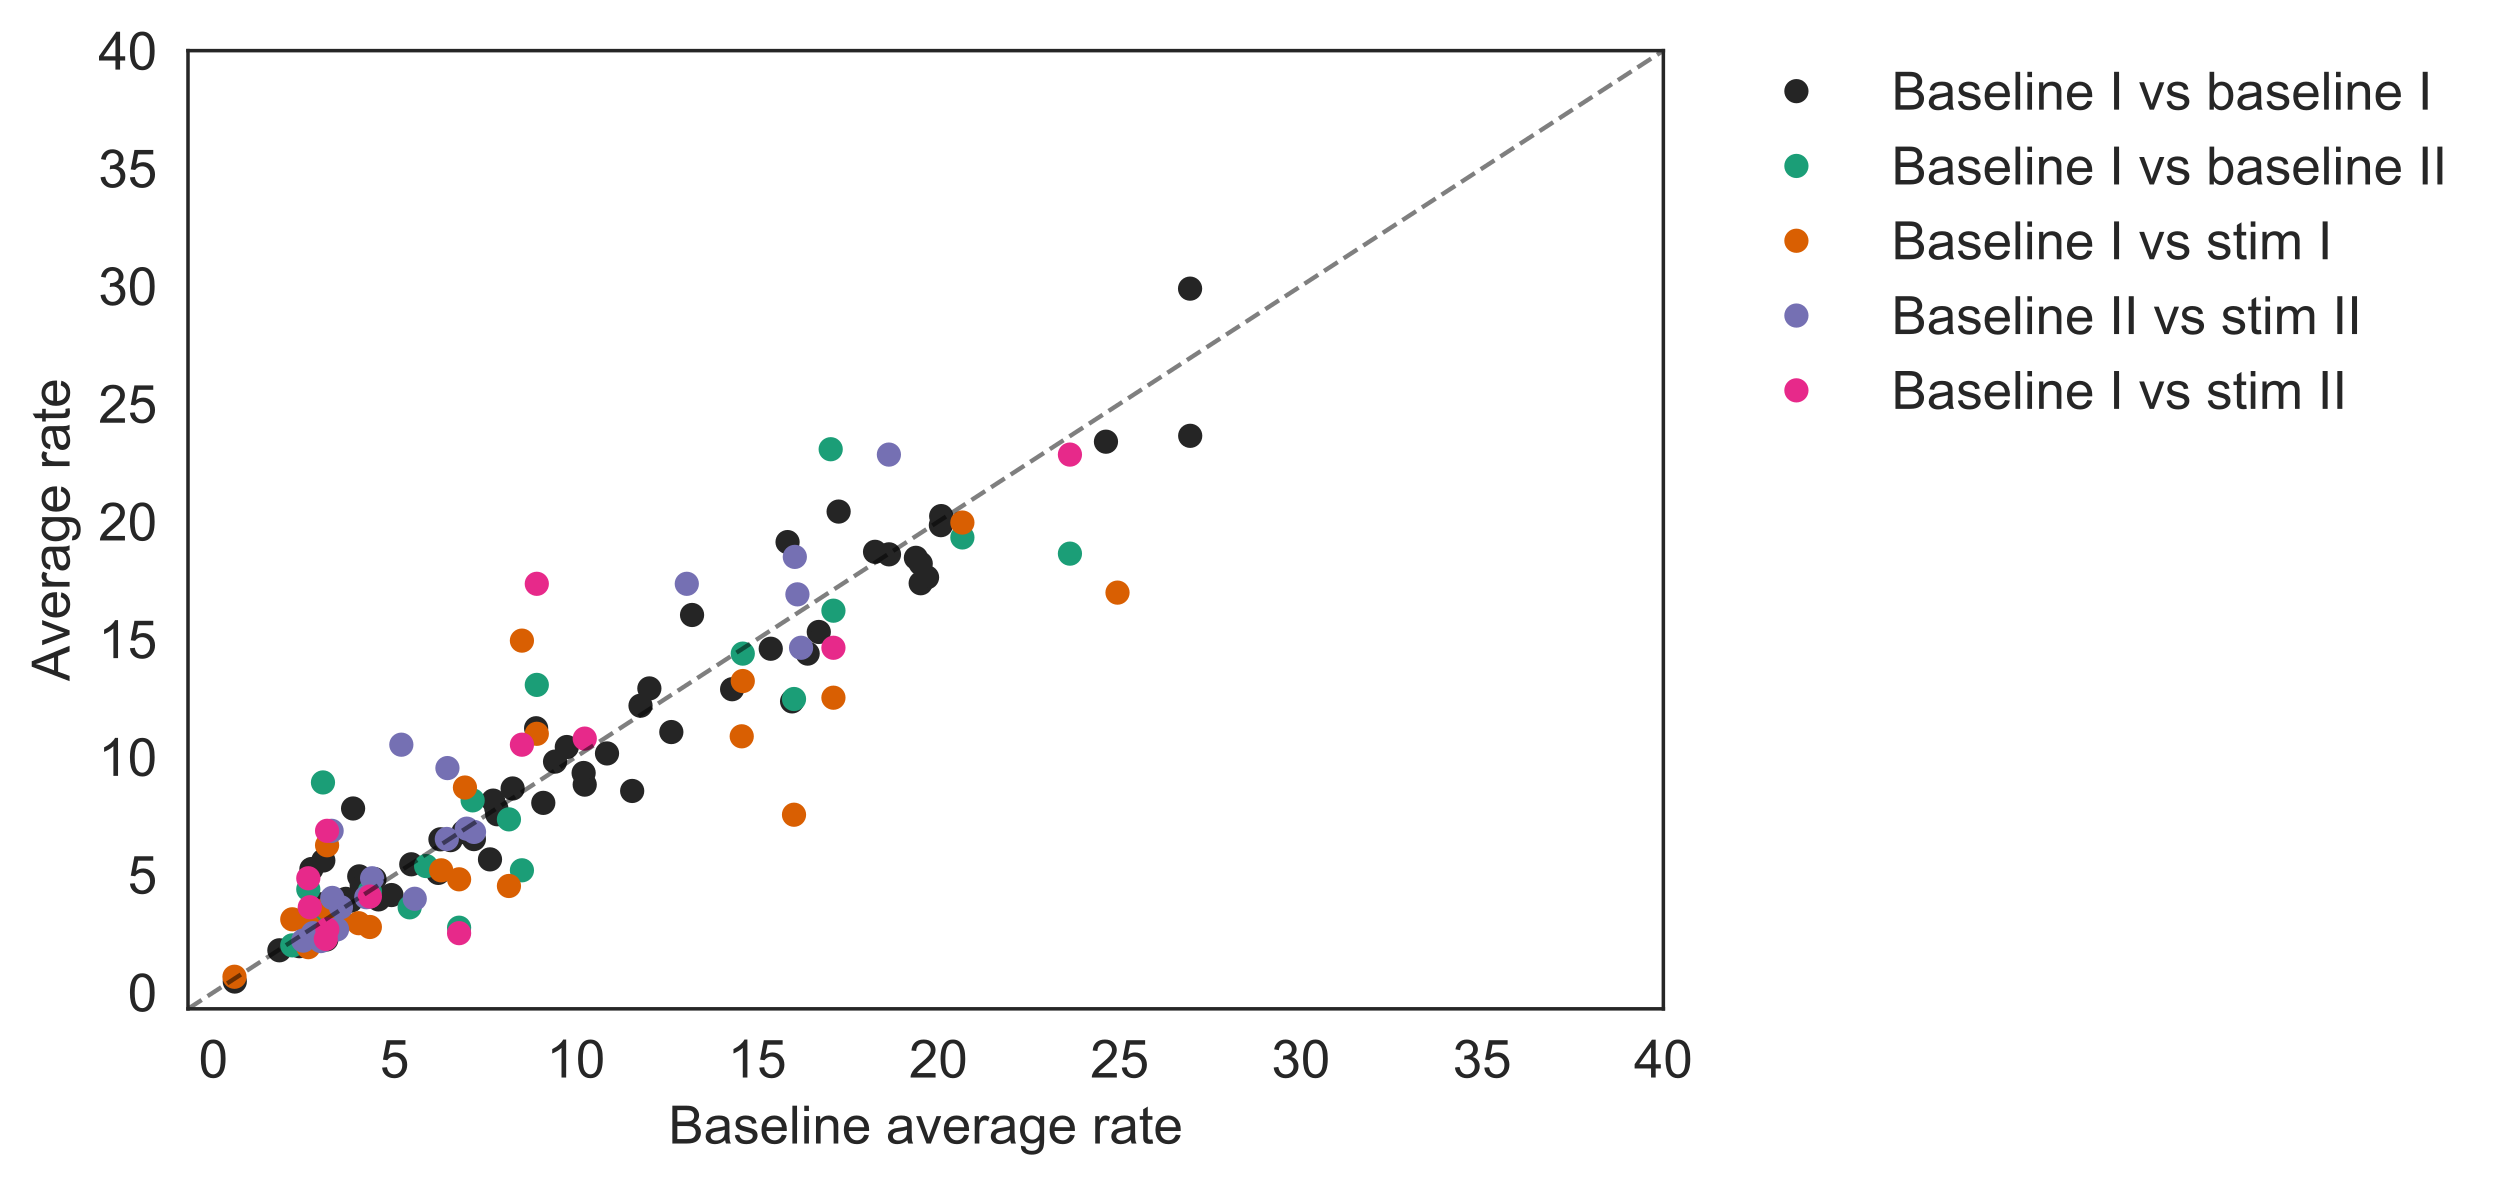 <?xml version="1.0" encoding="utf-8" standalone="no"?>
<!DOCTYPE svg PUBLIC "-//W3C//DTD SVG 1.1//EN"
  "http://www.w3.org/Graphics/SVG/1.1/DTD/svg11.dtd">
<!-- Created with matplotlib (https://matplotlib.org/) -->
<svg height="269.224pt" version="1.1" viewBox="0 0 567.317 269.224" width="567.317pt" xmlns="http://www.w3.org/2000/svg" xmlns:xlink="http://www.w3.org/1999/xlink">
 <defs>
  <style type="text/css">
*{stroke-linecap:butt;stroke-linejoin:round;}
  </style>
 </defs>
 <g id="figure_1">
  <g id="patch_1">
   <path d="M 0 269.224 
L 567.317 269.224 
L 567.317 0 
L 0 0 
z
" style="fill:#ffffff;"/>
  </g>
  <g id="axes_1">
   <g id="patch_2">
    <path d="M 42.661 228.935 
L 377.461 228.935 
L 377.461 11.495 
L 42.661 11.495 
z
" style="fill:#ffffff;"/>
   </g>
   <g id="matplotlib.axis_1">
    <g id="xtick_1">
     <g id="text_1">
      <!-- 0 -->
      <defs>
       <path d="M 4.156 35.297 
Q 4.156 48 6.766 55.734 
Q 9.375 63.484 14.516 67.672 
Q 19.672 71.875 27.484 71.875 
Q 33.25 71.875 37.594 69.547 
Q 41.938 67.234 44.766 62.859 
Q 47.609 58.5 49.219 52.219 
Q 50.828 45.953 50.828 35.297 
Q 50.828 22.703 48.234 14.969 
Q 45.656 7.234 40.5 3 
Q 35.359 -1.219 27.484 -1.219 
Q 17.141 -1.219 11.234 6.203 
Q 4.156 15.141 4.156 35.297 
z
M 13.188 35.297 
Q 13.188 17.672 17.312 11.828 
Q 21.438 6 27.484 6 
Q 33.547 6 37.672 11.859 
Q 41.797 17.719 41.797 35.297 
Q 41.797 52.984 37.672 58.781 
Q 33.547 64.594 27.391 64.594 
Q 21.344 64.594 17.719 59.469 
Q 13.188 52.938 13.188 35.297 
z
" id="ArialMT-48"/>
      </defs>
      <g style="fill:#262626;" transform="translate(45.083 244.524)scale(0.12 -0.12)">
       <use xlink:href="#ArialMT-48"/>
      </g>
     </g>
    </g>
    <g id="xtick_2">
     <g id="text_2">
      <!-- 5 -->
      <defs>
       <path d="M 4.156 18.75 
L 13.375 19.531 
Q 14.406 12.797 18.141 9.391 
Q 21.875 6 27.156 6 
Q 33.5 6 37.891 10.781 
Q 42.281 15.578 42.281 23.484 
Q 42.281 31 38.062 35.344 
Q 33.844 39.703 27 39.703 
Q 22.75 39.703 19.328 37.766 
Q 15.922 35.844 13.969 32.766 
L 5.719 33.844 
L 12.641 70.609 
L 48.25 70.609 
L 48.25 62.203 
L 19.672 62.203 
L 15.828 42.969 
Q 22.266 47.469 29.344 47.469 
Q 38.719 47.469 45.156 40.969 
Q 51.609 34.469 51.609 24.266 
Q 51.609 14.547 45.953 7.469 
Q 39.062 -1.219 27.156 -1.219 
Q 17.391 -1.219 11.203 4.25 
Q 5.031 9.719 4.156 18.75 
z
" id="ArialMT-53"/>
      </defs>
      <g style="fill:#262626;" transform="translate(86.213 244.524)scale(0.12 -0.12)">
       <use xlink:href="#ArialMT-53"/>
      </g>
     </g>
    </g>
    <g id="xtick_3">
     <g id="text_3">
      <!-- 10 -->
      <defs>
       <path d="M 37.25 0 
L 28.469 0 
L 28.469 56 
Q 25.297 52.984 20.141 49.953 
Q 14.984 46.922 10.891 45.406 
L 10.891 53.906 
Q 18.266 57.375 23.781 62.297 
Q 29.297 67.234 31.594 71.875 
L 37.25 71.875 
z
" id="ArialMT-49"/>
      </defs>
      <g style="fill:#262626;" transform="translate(124.007 244.524)scale(0.12 -0.12)">
       <use xlink:href="#ArialMT-49"/>
       <use x="55.615" xlink:href="#ArialMT-48"/>
      </g>
     </g>
    </g>
    <g id="xtick_4">
     <g id="text_4">
      <!-- 15 -->
      <g style="fill:#262626;" transform="translate(165.137 244.524)scale(0.12 -0.12)">
       <use xlink:href="#ArialMT-49"/>
       <use x="55.615" xlink:href="#ArialMT-53"/>
      </g>
     </g>
    </g>
    <g id="xtick_5">
     <g id="text_5">
      <!-- 20 -->
      <defs>
       <path d="M 50.344 8.453 
L 50.344 0 
L 3.031 0 
Q 2.938 3.172 4.047 6.109 
Q 5.859 10.938 9.828 15.625 
Q 13.812 20.312 21.344 26.469 
Q 33.016 36.031 37.109 41.625 
Q 41.219 47.219 41.219 52.203 
Q 41.219 57.422 37.469 61 
Q 33.734 64.594 27.734 64.594 
Q 21.391 64.594 17.578 60.781 
Q 13.766 56.984 13.719 50.25 
L 4.688 51.172 
Q 5.609 61.281 11.656 66.578 
Q 17.719 71.875 27.938 71.875 
Q 38.234 71.875 44.234 66.156 
Q 50.25 60.453 50.25 52 
Q 50.25 47.703 48.484 43.547 
Q 46.734 39.406 42.656 34.812 
Q 38.578 30.219 29.109 22.219 
Q 21.188 15.578 18.938 13.203 
Q 16.703 10.844 15.234 8.453 
z
" id="ArialMT-50"/>
      </defs>
      <g style="fill:#262626;" transform="translate(206.267 244.524)scale(0.12 -0.12)">
       <use xlink:href="#ArialMT-50"/>
       <use x="55.615" xlink:href="#ArialMT-48"/>
      </g>
     </g>
    </g>
    <g id="xtick_6">
     <g id="text_6">
      <!-- 25 -->
      <g style="fill:#262626;" transform="translate(247.397 244.524)scale(0.12 -0.12)">
       <use xlink:href="#ArialMT-50"/>
       <use x="55.615" xlink:href="#ArialMT-53"/>
      </g>
     </g>
    </g>
    <g id="xtick_7">
     <g id="text_7">
      <!-- 30 -->
      <defs>
       <path d="M 4.203 18.891 
L 12.984 20.062 
Q 14.5 12.594 18.141 9.297 
Q 21.781 6 27 6 
Q 33.203 6 37.469 10.297 
Q 41.75 14.594 41.75 20.953 
Q 41.75 27 37.797 30.922 
Q 33.844 34.859 27.734 34.859 
Q 25.25 34.859 21.531 33.891 
L 22.516 41.609 
Q 23.391 41.5 23.922 41.5 
Q 29.547 41.5 34.031 44.422 
Q 38.531 47.359 38.531 53.469 
Q 38.531 58.297 35.25 61.469 
Q 31.984 64.656 26.812 64.656 
Q 21.688 64.656 18.266 61.422 
Q 14.844 58.203 13.875 51.766 
L 5.078 53.328 
Q 6.688 62.156 12.391 67.016 
Q 18.109 71.875 26.609 71.875 
Q 32.469 71.875 37.391 69.359 
Q 42.328 66.844 44.938 62.5 
Q 47.562 58.156 47.562 53.266 
Q 47.562 48.641 45.062 44.828 
Q 42.578 41.016 37.703 38.766 
Q 44.047 37.312 47.562 32.688 
Q 51.078 28.078 51.078 21.141 
Q 51.078 11.766 44.234 5.25 
Q 37.406 -1.266 26.953 -1.266 
Q 17.531 -1.266 11.297 4.344 
Q 5.078 9.969 4.203 18.891 
z
" id="ArialMT-51"/>
      </defs>
      <g style="fill:#262626;" transform="translate(288.528 244.524)scale(0.12 -0.12)">
       <use xlink:href="#ArialMT-51"/>
       <use x="55.615" xlink:href="#ArialMT-48"/>
      </g>
     </g>
    </g>
    <g id="xtick_8">
     <g id="text_8">
      <!-- 35 -->
      <g style="fill:#262626;" transform="translate(329.658 244.524)scale(0.12 -0.12)">
       <use xlink:href="#ArialMT-51"/>
       <use x="55.615" xlink:href="#ArialMT-53"/>
      </g>
     </g>
    </g>
    <g id="xtick_9">
     <g id="text_9">
      <!-- 40 -->
      <defs>
       <path d="M 32.328 0 
L 32.328 17.141 
L 1.266 17.141 
L 1.266 25.203 
L 33.938 71.578 
L 41.109 71.578 
L 41.109 25.203 
L 50.781 25.203 
L 50.781 17.141 
L 41.109 17.141 
L 41.109 0 
z
M 32.328 25.203 
L 32.328 57.469 
L 9.906 25.203 
z
" id="ArialMT-52"/>
      </defs>
      <g style="fill:#262626;" transform="translate(370.788 244.524)scale(0.12 -0.12)">
       <use xlink:href="#ArialMT-52"/>
       <use x="55.615" xlink:href="#ArialMT-48"/>
      </g>
     </g>
    </g>
    <g id="text_10">
     <!-- Baseline average rate -->
     <defs>
      <path d="M 7.328 0 
L 7.328 71.578 
L 34.188 71.578 
Q 42.391 71.578 47.344 69.406 
Q 52.297 67.234 55.094 62.719 
Q 57.906 58.203 57.906 53.266 
Q 57.906 48.688 55.422 44.625 
Q 52.938 40.578 47.906 38.094 
Q 54.391 36.188 57.875 31.594 
Q 61.375 27 61.375 20.75 
Q 61.375 15.719 59.25 11.391 
Q 57.125 7.078 54 4.734 
Q 50.875 2.391 46.156 1.188 
Q 41.453 0 34.625 0 
z
M 16.797 41.5 
L 32.281 41.5 
Q 38.578 41.5 41.312 42.328 
Q 44.922 43.406 46.75 45.891 
Q 48.578 48.391 48.578 52.156 
Q 48.578 55.719 46.875 58.422 
Q 45.172 61.141 41.984 62.141 
Q 38.812 63.141 31.109 63.141 
L 16.797 63.141 
z
M 16.797 8.453 
L 34.625 8.453 
Q 39.203 8.453 41.062 8.797 
Q 44.344 9.375 46.531 10.734 
Q 48.734 12.109 50.141 14.719 
Q 51.562 17.328 51.562 20.75 
Q 51.562 24.75 49.516 27.703 
Q 47.469 30.672 43.828 31.859 
Q 40.188 33.062 33.344 33.062 
L 16.797 33.062 
z
" id="ArialMT-66"/>
      <path d="M 40.438 6.391 
Q 35.547 2.25 31.031 0.531 
Q 26.516 -1.172 21.344 -1.172 
Q 12.797 -1.172 8.203 3 
Q 3.609 7.172 3.609 13.672 
Q 3.609 17.484 5.344 20.625 
Q 7.078 23.781 9.891 25.688 
Q 12.703 27.594 16.219 28.562 
Q 18.797 29.25 24.031 29.891 
Q 34.672 31.156 39.703 32.906 
Q 39.75 34.719 39.75 35.203 
Q 39.75 40.578 37.25 42.781 
Q 33.891 45.75 27.25 45.75 
Q 21.047 45.75 18.094 43.578 
Q 15.141 41.406 13.719 35.891 
L 5.125 37.062 
Q 6.297 42.578 8.984 45.969 
Q 11.672 49.359 16.75 51.188 
Q 21.828 53.031 28.516 53.031 
Q 35.156 53.031 39.297 51.469 
Q 43.453 49.906 45.406 47.531 
Q 47.359 45.172 48.141 41.547 
Q 48.578 39.312 48.578 33.453 
L 48.578 21.734 
Q 48.578 9.469 49.141 6.219 
Q 49.703 2.984 51.375 0 
L 42.188 0 
Q 40.828 2.734 40.438 6.391 
z
M 39.703 26.031 
Q 34.906 24.078 25.344 22.703 
Q 19.922 21.922 17.672 20.938 
Q 15.438 19.969 14.203 18.094 
Q 12.984 16.219 12.984 13.922 
Q 12.984 10.406 15.641 8.062 
Q 18.312 5.719 23.438 5.719 
Q 28.516 5.719 32.469 7.938 
Q 36.422 10.156 38.281 14.016 
Q 39.703 17 39.703 22.797 
z
" id="ArialMT-97"/>
      <path d="M 3.078 15.484 
L 11.766 16.844 
Q 12.5 11.625 15.844 8.844 
Q 19.188 6.062 25.203 6.062 
Q 31.25 6.062 34.172 8.516 
Q 37.109 10.984 37.109 14.312 
Q 37.109 17.281 34.516 19 
Q 32.719 20.172 25.531 21.969 
Q 15.875 24.422 12.141 26.203 
Q 8.406 27.984 6.469 31.125 
Q 4.547 34.281 4.547 38.094 
Q 4.547 41.547 6.125 44.5 
Q 7.719 47.469 10.453 49.422 
Q 12.5 50.922 16.031 51.969 
Q 19.578 53.031 23.641 53.031 
Q 29.734 53.031 34.344 51.266 
Q 38.969 49.516 41.156 46.5 
Q 43.359 43.5 44.188 38.484 
L 35.594 37.312 
Q 35.016 41.312 32.203 43.547 
Q 29.391 45.797 24.266 45.797 
Q 18.219 45.797 15.625 43.797 
Q 13.031 41.797 13.031 39.109 
Q 13.031 37.406 14.109 36.031 
Q 15.188 34.625 17.484 33.688 
Q 18.797 33.203 25.25 31.453 
Q 34.578 28.953 38.25 27.359 
Q 41.938 25.781 44.031 22.75 
Q 46.141 19.734 46.141 15.234 
Q 46.141 10.844 43.578 6.953 
Q 41.016 3.078 36.172 0.953 
Q 31.344 -1.172 25.25 -1.172 
Q 15.141 -1.172 9.844 3.031 
Q 4.547 7.234 3.078 15.484 
z
" id="ArialMT-115"/>
      <path d="M 42.094 16.703 
L 51.172 15.578 
Q 49.031 7.625 43.219 3.219 
Q 37.406 -1.172 28.375 -1.172 
Q 17 -1.172 10.328 5.828 
Q 3.656 12.844 3.656 25.484 
Q 3.656 38.578 10.391 45.797 
Q 17.141 53.031 27.875 53.031 
Q 38.281 53.031 44.875 45.953 
Q 51.469 38.875 51.469 26.031 
Q 51.469 25.25 51.422 23.688 
L 12.75 23.688 
Q 13.234 15.141 17.578 10.594 
Q 21.922 6.062 28.422 6.062 
Q 33.25 6.062 36.672 8.594 
Q 40.094 11.141 42.094 16.703 
z
M 13.234 30.906 
L 42.188 30.906 
Q 41.609 37.453 38.875 40.719 
Q 34.672 45.797 27.984 45.797 
Q 21.922 45.797 17.797 41.75 
Q 13.672 37.703 13.234 30.906 
z
" id="ArialMT-101"/>
      <path d="M 6.391 0 
L 6.391 71.578 
L 15.188 71.578 
L 15.188 0 
z
" id="ArialMT-108"/>
      <path d="M 6.641 61.469 
L 6.641 71.578 
L 15.438 71.578 
L 15.438 61.469 
z
M 6.641 0 
L 6.641 51.859 
L 15.438 51.859 
L 15.438 0 
z
" id="ArialMT-105"/>
      <path d="M 6.594 0 
L 6.594 51.859 
L 14.5 51.859 
L 14.5 44.484 
Q 20.219 53.031 31 53.031 
Q 35.688 53.031 39.625 51.344 
Q 43.562 49.656 45.516 46.922 
Q 47.469 44.188 48.25 40.438 
Q 48.734 37.984 48.734 31.891 
L 48.734 0 
L 39.938 0 
L 39.938 31.547 
Q 39.938 36.922 38.906 39.578 
Q 37.891 42.234 35.281 43.812 
Q 32.672 45.406 29.156 45.406 
Q 23.531 45.406 19.453 41.844 
Q 15.375 38.281 15.375 28.328 
L 15.375 0 
z
" id="ArialMT-110"/>
      <path id="ArialMT-32"/>
      <path d="M 21 0 
L 1.266 51.859 
L 10.547 51.859 
L 21.688 20.797 
Q 23.484 15.766 25 10.359 
Q 26.172 14.453 28.266 20.219 
L 39.797 51.859 
L 48.828 51.859 
L 29.203 0 
z
" id="ArialMT-118"/>
      <path d="M 6.5 0 
L 6.5 51.859 
L 14.406 51.859 
L 14.406 44 
Q 17.438 49.516 20 51.266 
Q 22.562 53.031 25.641 53.031 
Q 30.078 53.031 34.672 50.203 
L 31.641 42.047 
Q 28.422 43.953 25.203 43.953 
Q 22.312 43.953 20.016 42.219 
Q 17.719 40.484 16.75 37.406 
Q 15.281 32.719 15.281 27.156 
L 15.281 0 
z
" id="ArialMT-114"/>
      <path d="M 4.984 -4.297 
L 13.531 -5.562 
Q 14.062 -9.516 16.5 -11.328 
Q 19.781 -13.766 25.438 -13.766 
Q 31.547 -13.766 34.859 -11.328 
Q 38.188 -8.891 39.359 -4.5 
Q 40.047 -1.812 39.984 6.781 
Q 34.234 0 25.641 0 
Q 14.938 0 9.078 7.719 
Q 3.219 15.438 3.219 26.219 
Q 3.219 33.641 5.906 39.906 
Q 8.594 46.188 13.688 49.609 
Q 18.797 53.031 25.688 53.031 
Q 34.859 53.031 40.828 45.609 
L 40.828 51.859 
L 48.922 51.859 
L 48.922 7.031 
Q 48.922 -5.078 46.453 -10.125 
Q 44 -15.188 38.641 -18.109 
Q 33.297 -21.047 25.484 -21.047 
Q 16.219 -21.047 10.5 -16.875 
Q 4.781 -12.703 4.984 -4.297 
z
M 12.25 26.859 
Q 12.25 16.656 16.297 11.969 
Q 20.359 7.281 26.469 7.281 
Q 32.516 7.281 36.609 11.938 
Q 40.719 16.609 40.719 26.562 
Q 40.719 36.078 36.5 40.906 
Q 32.281 45.75 26.312 45.75 
Q 20.453 45.75 16.344 40.984 
Q 12.25 36.234 12.25 26.859 
z
" id="ArialMT-103"/>
      <path d="M 25.781 7.859 
L 27.047 0.094 
Q 23.344 -0.688 20.406 -0.688 
Q 15.625 -0.688 12.984 0.828 
Q 10.359 2.344 9.281 4.812 
Q 8.203 7.281 8.203 15.188 
L 8.203 45.016 
L 1.766 45.016 
L 1.766 51.859 
L 8.203 51.859 
L 8.203 64.703 
L 16.938 69.969 
L 16.938 51.859 
L 25.781 51.859 
L 25.781 45.016 
L 16.938 45.016 
L 16.938 14.703 
Q 16.938 10.938 17.406 9.859 
Q 17.875 8.797 18.922 8.156 
Q 19.969 7.516 21.922 7.516 
Q 23.391 7.516 25.781 7.859 
z
" id="ArialMT-116"/>
     </defs>
     <g style="fill:#262626;" transform="translate(151.694 259.498)scale(0.12 -0.12)">
      <use xlink:href="#ArialMT-66"/>
      <use x="66.699" xlink:href="#ArialMT-97"/>
      <use x="122.314" xlink:href="#ArialMT-115"/>
      <use x="172.314" xlink:href="#ArialMT-101"/>
      <use x="227.93" xlink:href="#ArialMT-108"/>
      <use x="250.146" xlink:href="#ArialMT-105"/>
      <use x="272.363" xlink:href="#ArialMT-110"/>
      <use x="327.979" xlink:href="#ArialMT-101"/>
      <use x="383.594" xlink:href="#ArialMT-32"/>
      <use x="411.377" xlink:href="#ArialMT-97"/>
      <use x="466.992" xlink:href="#ArialMT-118"/>
      <use x="516.992" xlink:href="#ArialMT-101"/>
      <use x="572.607" xlink:href="#ArialMT-114"/>
      <use x="605.908" xlink:href="#ArialMT-97"/>
      <use x="661.523" xlink:href="#ArialMT-103"/>
      <use x="717.139" xlink:href="#ArialMT-101"/>
      <use x="772.754" xlink:href="#ArialMT-32"/>
      <use x="800.537" xlink:href="#ArialMT-114"/>
      <use x="833.838" xlink:href="#ArialMT-97"/>
      <use x="889.453" xlink:href="#ArialMT-116"/>
      <use x="917.236" xlink:href="#ArialMT-101"/>
     </g>
    </g>
   </g>
   <g id="matplotlib.axis_2">
    <g id="ytick_1">
     <g id="text_11">
      <!-- 0 -->
      <g style="fill:#262626;" transform="translate(28.988 229.49)scale(0.12 -0.12)">
       <use xlink:href="#ArialMT-48"/>
      </g>
     </g>
    </g>
    <g id="ytick_2">
     <g id="text_12">
      <!-- 5 -->
      <g style="fill:#262626;" transform="translate(28.988 202.777)scale(0.12 -0.12)">
       <use xlink:href="#ArialMT-53"/>
      </g>
     </g>
    </g>
    <g id="ytick_3">
     <g id="text_13">
      <!-- 10 -->
      <g style="fill:#262626;" transform="translate(22.315 176.065)scale(0.12 -0.12)">
       <use xlink:href="#ArialMT-49"/>
       <use x="55.615" xlink:href="#ArialMT-48"/>
      </g>
     </g>
    </g>
    <g id="ytick_4">
     <g id="text_14">
      <!-- 15 -->
      <g style="fill:#262626;" transform="translate(22.315 149.352)scale(0.12 -0.12)">
       <use xlink:href="#ArialMT-49"/>
       <use x="55.615" xlink:href="#ArialMT-53"/>
      </g>
     </g>
    </g>
    <g id="ytick_5">
     <g id="text_15">
      <!-- 20 -->
      <g style="fill:#262626;" transform="translate(22.315 122.639)scale(0.12 -0.12)">
       <use xlink:href="#ArialMT-50"/>
       <use x="55.615" xlink:href="#ArialMT-48"/>
      </g>
     </g>
    </g>
    <g id="ytick_6">
     <g id="text_16">
      <!-- 25 -->
      <g style="fill:#262626;" transform="translate(22.315 95.927)scale(0.12 -0.12)">
       <use xlink:href="#ArialMT-50"/>
       <use x="55.615" xlink:href="#ArialMT-53"/>
      </g>
     </g>
    </g>
    <g id="ytick_7">
     <g id="text_17">
      <!-- 30 -->
      <g style="fill:#262626;" transform="translate(22.315 69.214)scale(0.12 -0.12)">
       <use xlink:href="#ArialMT-51"/>
       <use x="55.615" xlink:href="#ArialMT-48"/>
      </g>
     </g>
    </g>
    <g id="ytick_8">
     <g id="text_18">
      <!-- 35 -->
      <g style="fill:#262626;" transform="translate(22.315 42.502)scale(0.12 -0.12)">
       <use xlink:href="#ArialMT-51"/>
       <use x="55.615" xlink:href="#ArialMT-53"/>
      </g>
     </g>
    </g>
    <g id="ytick_9">
     <g id="text_19">
      <!-- 40 -->
      <g style="fill:#262626;" transform="translate(22.315 15.789)scale(0.12 -0.12)">
       <use xlink:href="#ArialMT-52"/>
       <use x="55.615" xlink:href="#ArialMT-48"/>
      </g>
     </g>
    </g>
    <g id="text_20">
     <!-- Average rate -->
     <defs>
      <path d="M -0.141 0 
L 27.344 71.578 
L 37.547 71.578 
L 66.844 0 
L 56.062 0 
L 47.703 21.688 
L 17.781 21.688 
L 9.906 0 
z
M 20.516 29.391 
L 44.781 29.391 
L 37.312 49.219 
Q 33.891 58.25 32.234 64.062 
Q 30.859 57.172 28.375 50.391 
z
" id="ArialMT-65"/>
     </defs>
     <g style="fill:#262626;" transform="translate(15.789 154.565)rotate(-90)scale(0.12 -0.12)">
      <use xlink:href="#ArialMT-65"/>
      <use x="66.684" xlink:href="#ArialMT-118"/>
      <use x="116.684" xlink:href="#ArialMT-101"/>
      <use x="172.299" xlink:href="#ArialMT-114"/>
      <use x="205.6" xlink:href="#ArialMT-97"/>
      <use x="261.215" xlink:href="#ArialMT-103"/>
      <use x="316.83" xlink:href="#ArialMT-101"/>
      <use x="372.445" xlink:href="#ArialMT-32"/>
      <use x="400.229" xlink:href="#ArialMT-114"/>
      <use x="433.529" xlink:href="#ArialMT-97"/>
      <use x="489.145" xlink:href="#ArialMT-116"/>
      <use x="516.928" xlink:href="#ArialMT-101"/>
     </g>
    </g>
   </g>
   <g id="line2d_1">
    <defs>
     <path d="M 0 2.25 
C 0.597 2.25 1.169 2.013 1.591 1.591 
C 2.013 1.169 2.25 0.597 2.25 0 
C 2.25 -0.597 2.013 -1.169 1.591 -1.591 
C 1.169 -2.013 0.597 -2.25 0 -2.25 
C -0.597 -2.25 -1.169 -2.013 -1.591 -1.591 
C -2.013 -1.169 -2.25 -0.597 -2.25 0 
C -2.25 0.597 -2.013 1.169 -1.591 1.591 
C -1.169 2.013 -0.597 2.25 0 2.25 
z
" id="m2702ad6d30" style="stroke:#252525;"/>
    </defs>
    <g clip-path="url(#p260c94466f)">
     <use style="fill:#252525;stroke:#252525;" x="72.795" xlink:href="#m2702ad6d30" y="205.222"/>
    </g>
   </g>
   <g id="line2d_2">
    <g clip-path="url(#p260c94466f)">
     <use style="fill:#252525;stroke:#252525;" x="82.081" xlink:href="#m2702ad6d30" y="200.809"/>
    </g>
   </g>
   <g id="line2d_3">
    <g clip-path="url(#p260c94466f)">
     <use style="fill:#252525;stroke:#252525;" x="88.846" xlink:href="#m2702ad6d30" y="203.111"/>
    </g>
   </g>
   <g id="line2d_4">
    <g clip-path="url(#p260c94466f)">
     <use style="fill:#252525;stroke:#252525;" x="74.062" xlink:href="#m2702ad6d30" y="213.2"/>
    </g>
   </g>
   <g id="line2d_5">
    <g clip-path="url(#p260c94466f)">
     <use style="fill:#252525;stroke:#252525;" x="99.451" xlink:href="#m2702ad6d30" y="198.084"/>
    </g>
   </g>
   <g id="line2d_6">
    <g clip-path="url(#p260c94466f)">
     <use style="fill:#252525;stroke:#252525;" x="111.909" xlink:href="#m2702ad6d30" y="181.68"/>
    </g>
   </g>
   <g id="line2d_7">
    <g clip-path="url(#p260c94466f)">
     <use style="fill:#252525;stroke:#252525;" x="81.521" xlink:href="#m2702ad6d30" y="198.872"/>
    </g>
   </g>
   <g id="line2d_8">
    <g clip-path="url(#p260c94466f)">
     <use style="fill:#252525;stroke:#252525;" x="99.948" xlink:href="#m2702ad6d30" y="190.462"/>
    </g>
   </g>
   <g id="line2d_9">
    <g clip-path="url(#p260c94466f)">
     <use style="fill:#252525;stroke:#252525;" x="0" xlink:href="#m2702ad6d30" y="0"/>
    </g>
   </g>
   <g id="line2d_10">
    <g clip-path="url(#p260c94466f)">
     <use style="fill:#252525;stroke:#252525;" x="112.83" xlink:href="#m2702ad6d30" y="184.774"/>
    </g>
   </g>
   <g id="line2d_11">
    <g clip-path="url(#p260c94466f)">
     <use style="fill:#252525;stroke:#252525;" x="72.425" xlink:href="#m2702ad6d30" y="206.401"/>
    </g>
   </g>
   <g id="line2d_12">
    <g clip-path="url(#p260c94466f)">
     <use style="fill:#252525;stroke:#252525;" x="123.287" xlink:href="#m2702ad6d30" y="182.194"/>
    </g>
   </g>
   <g id="line2d_13">
    <g clip-path="url(#p260c94466f)">
     <use style="fill:#252525;stroke:#252525;" x="201.735" xlink:href="#m2702ad6d30" y="125.794"/>
    </g>
   </g>
   <g id="line2d_14">
    <g clip-path="url(#p260c94466f)">
     <use style="fill:#252525;stroke:#252525;" x="210.372" xlink:href="#m2702ad6d30" y="131.016"/>
    </g>
   </g>
   <g id="line2d_15">
    <g clip-path="url(#p260c94466f)">
     <use style="fill:#252525;stroke:#252525;" x="178.719" xlink:href="#m2702ad6d30" y="123.012"/>
    </g>
   </g>
   <g id="line2d_16">
    <g clip-path="url(#p260c94466f)">
     <use style="fill:#252525;stroke:#252525;" x="198.573" xlink:href="#m2702ad6d30" y="125.221"/>
    </g>
   </g>
   <g id="line2d_17">
    <g clip-path="url(#p260c94466f)">
     <use style="fill:#252525;stroke:#252525;" x="190.307" xlink:href="#m2702ad6d30" y="116.09"/>
    </g>
   </g>
   <g id="line2d_18">
    <g clip-path="url(#p260c94466f)">
     <use style="fill:#252525;stroke:#252525;" x="73.374" xlink:href="#m2702ad6d30" y="208.969"/>
    </g>
   </g>
   <g id="line2d_19">
    <g clip-path="url(#p260c94466f)">
     <use style="fill:#252525;stroke:#252525;" x="213.583" xlink:href="#m2702ad6d30" y="117.116"/>
    </g>
   </g>
   <g id="line2d_20">
    <g clip-path="url(#p260c94466f)">
     <use style="fill:#252525;stroke:#252525;" x="76.727" xlink:href="#m2702ad6d30" y="209.543"/>
    </g>
   </g>
   <g id="line2d_21">
    <g clip-path="url(#p260c94466f)">
     <use style="fill:#252525;stroke:#252525;" x="145.35" xlink:href="#m2702ad6d30" y="160.143"/>
    </g>
   </g>
   <g id="line2d_22">
    <g clip-path="url(#p260c94466f)">
     <use style="fill:#252525;stroke:#252525;" x="80.126" xlink:href="#m2702ad6d30" y="183.466"/>
    </g>
   </g>
   <g id="line2d_23">
    <g clip-path="url(#p260c94466f)">
     <use style="fill:#252525;stroke:#252525;" x="208.927" xlink:href="#m2702ad6d30" y="132.352"/>
    </g>
   </g>
   <g id="line2d_24">
    <g clip-path="url(#p260c94466f)">
     <use style="fill:#252525;stroke:#252525;" x="112.626" xlink:href="#m2702ad6d30" y="183.44"/>
    </g>
   </g>
   <g id="line2d_25">
    <g clip-path="url(#p260c94466f)">
     <use style="fill:#252525;stroke:#252525;" x="125.956" xlink:href="#m2702ad6d30" y="172.829"/>
    </g>
   </g>
   <g id="line2d_26">
    <g clip-path="url(#p260c94466f)">
     <use style="fill:#252525;stroke:#252525;" x="207.845" xlink:href="#m2702ad6d30" y="126.585"/>
    </g>
   </g>
   <g id="line2d_27">
    <g clip-path="url(#p260c94466f)">
     <use style="fill:#252525;stroke:#252525;" x="67.921" xlink:href="#m2702ad6d30" y="214.715"/>
    </g>
   </g>
   <g id="line2d_28">
    <g clip-path="url(#p260c94466f)">
     <use style="fill:#252525;stroke:#252525;" x="143.457" xlink:href="#m2702ad6d30" y="179.49"/>
    </g>
   </g>
   <g id="line2d_29">
    <g clip-path="url(#p260c94466f)">
     <use style="fill:#252525;stroke:#252525;" x="121.66" xlink:href="#m2702ad6d30" y="165.26"/>
    </g>
   </g>
   <g id="line2d_30">
    <g clip-path="url(#p260c94466f)">
     <use style="fill:#252525;stroke:#252525;" x="71.818" xlink:href="#m2702ad6d30" y="212.596"/>
    </g>
   </g>
   <g id="line2d_31">
    <g clip-path="url(#p260c94466f)">
     <use style="fill:#252525;stroke:#252525;" x="132.688" xlink:href="#m2702ad6d30" y="178.054"/>
    </g>
   </g>
   <g id="line2d_32">
    <g clip-path="url(#p260c94466f)">
     <use style="fill:#252525;stroke:#252525;" x="79.654" xlink:href="#m2702ad6d30" y="204.386"/>
    </g>
   </g>
   <g id="line2d_33">
    <g clip-path="url(#p260c94466f)">
     <use style="fill:#252525;stroke:#252525;" x="185.805" xlink:href="#m2702ad6d30" y="143.41"/>
    </g>
   </g>
   <g id="line2d_34">
    <g clip-path="url(#p260c94466f)">
     <use style="fill:#252525;stroke:#252525;" x="72.424" xlink:href="#m2702ad6d30" y="208.295"/>
    </g>
   </g>
   <g id="line2d_35">
    <g clip-path="url(#p260c94466f)">
     <use style="fill:#252525;stroke:#252525;" x="157.046" xlink:href="#m2702ad6d30" y="139.556"/>
    </g>
   </g>
   <g id="line2d_36">
    <g clip-path="url(#p260c94466f)">
     <use style="fill:#252525;stroke:#252525;" x="270.059" xlink:href="#m2702ad6d30" y="65.5"/>
    </g>
   </g>
   <g id="line2d_37">
    <g clip-path="url(#p260c94466f)">
     <use style="fill:#252525;stroke:#252525;" x="82.515" xlink:href="#m2702ad6d30" y="200.792"/>
    </g>
   </g>
   <g id="line2d_38">
    <g clip-path="url(#p260c94466f)">
     <use style="fill:#252525;stroke:#252525;" x="137.747" xlink:href="#m2702ad6d30" y="170.974"/>
    </g>
   </g>
   <g id="line2d_39">
    <g clip-path="url(#p260c94466f)">
     <use style="fill:#252525;stroke:#252525;" x="128.625" xlink:href="#m2702ad6d30" y="169.519"/>
    </g>
   </g>
   <g id="line2d_40">
    <g clip-path="url(#p260c94466f)">
     <use style="fill:#252525;stroke:#252525;" x="111.193" xlink:href="#m2702ad6d30" y="195.017"/>
    </g>
   </g>
   <g id="line2d_41">
    <g clip-path="url(#p260c94466f)">
     <use style="fill:#252525;stroke:#252525;" x="270.088" xlink:href="#m2702ad6d30" y="98.899"/>
    </g>
   </g>
   <g id="line2d_42">
    <g clip-path="url(#p260c94466f)">
     <use style="fill:#252525;stroke:#252525;" x="183.279" xlink:href="#m2702ad6d30" y="148.321"/>
    </g>
   </g>
   <g id="line2d_43">
    <g clip-path="url(#p260c94466f)">
     <use style="fill:#252525;stroke:#252525;" x="53.28" xlink:href="#m2702ad6d30" y="222.736"/>
    </g>
   </g>
   <g id="line2d_44">
    <g clip-path="url(#p260c94466f)">
     <use style="fill:#252525;stroke:#252525;" x="107.54" xlink:href="#m2702ad6d30" y="190.414"/>
    </g>
   </g>
   <g id="line2d_45">
    <g clip-path="url(#p260c94466f)">
     <use style="fill:#252525;stroke:#252525;" x="213.51" xlink:href="#m2702ad6d30" y="119.169"/>
    </g>
   </g>
   <g id="line2d_46">
    <g clip-path="url(#p260c94466f)">
     <use style="fill:#252525;stroke:#252525;" x="102.247" xlink:href="#m2702ad6d30" y="190.649"/>
    </g>
   </g>
   <g id="line2d_47">
    <g clip-path="url(#p260c94466f)">
     <use style="fill:#252525;stroke:#252525;" x="152.342" xlink:href="#m2702ad6d30" y="166.121"/>
    </g>
   </g>
   <g id="line2d_48">
    <g clip-path="url(#p260c94466f)">
     <use style="fill:#252525;stroke:#252525;" x="78.484" xlink:href="#m2702ad6d30" y="203.976"/>
    </g>
   </g>
   <g id="line2d_49">
    <g clip-path="url(#p260c94466f)">
     <use style="fill:#252525;stroke:#252525;" x="147.358" xlink:href="#m2702ad6d30" y="156.222"/>
    </g>
   </g>
   <g id="line2d_50">
    <g clip-path="url(#p260c94466f)">
     <use style="fill:#252525;stroke:#252525;" x="132.442" xlink:href="#m2702ad6d30" y="175.412"/>
    </g>
   </g>
   <g id="line2d_51">
    <g clip-path="url(#p260c94466f)">
     <use style="fill:#252525;stroke:#252525;" x="179.746" xlink:href="#m2702ad6d30" y="159.163"/>
    </g>
   </g>
   <g id="line2d_52">
    <g clip-path="url(#p260c94466f)">
     <use style="fill:#252525;stroke:#252525;" x="174.905" xlink:href="#m2702ad6d30" y="147.217"/>
    </g>
   </g>
   <g id="line2d_53">
    <g clip-path="url(#p260c94466f)">
     <use style="fill:#252525;stroke:#252525;" x="166.137" xlink:href="#m2702ad6d30" y="156.403"/>
    </g>
   </g>
   <g id="line2d_54">
    <g clip-path="url(#p260c94466f)">
     <use style="fill:#252525;stroke:#252525;" x="70.67" xlink:href="#m2702ad6d30" y="197.212"/>
    </g>
   </g>
   <g id="line2d_55">
    <g clip-path="url(#p260c94466f)">
     <use style="fill:#252525;stroke:#252525;" x="77.606" xlink:href="#m2702ad6d30" y="205.257"/>
    </g>
   </g>
   <g id="line2d_56">
    <g clip-path="url(#p260c94466f)">
     <use style="fill:#252525;stroke:#252525;" x="84.985" xlink:href="#m2702ad6d30" y="199.49"/>
    </g>
   </g>
   <g id="line2d_57">
    <g clip-path="url(#p260c94466f)">
     <use style="fill:#252525;stroke:#252525;" x="85.891" xlink:href="#m2702ad6d30" y="204.098"/>
    </g>
   </g>
   <g id="line2d_58">
    <g clip-path="url(#p260c94466f)">
     <use style="fill:#252525;stroke:#252525;" x="73.369" xlink:href="#m2702ad6d30" y="195.267"/>
    </g>
   </g>
   <g id="line2d_59">
    <g clip-path="url(#p260c94466f)">
     <use style="fill:#252525;stroke:#252525;" x="208.935" xlink:href="#m2702ad6d30" y="127.909"/>
    </g>
   </g>
   <g id="line2d_60">
    <g clip-path="url(#p260c94466f)">
     <use style="fill:#252525;stroke:#252525;" x="63.397" xlink:href="#m2702ad6d30" y="215.648"/>
    </g>
   </g>
   <g id="line2d_61">
    <g clip-path="url(#p260c94466f)">
     <use style="fill:#252525;stroke:#252525;" x="76.307" xlink:href="#m2702ad6d30" y="205.377"/>
    </g>
   </g>
   <g id="line2d_62">
    <g clip-path="url(#p260c94466f)">
     <use style="fill:#252525;stroke:#252525;" x="105.163" xlink:href="#m2702ad6d30" y="188.822"/>
    </g>
   </g>
   <g id="line2d_63">
    <g clip-path="url(#p260c94466f)">
     <use style="fill:#252525;stroke:#252525;" x="93.332" xlink:href="#m2702ad6d30" y="196.13"/>
    </g>
   </g>
   <g id="line2d_64">
    <g clip-path="url(#p260c94466f)">
     <use style="fill:#252525;stroke:#252525;" x="250.972" xlink:href="#m2702ad6d30" y="100.231"/>
    </g>
   </g>
   <g id="line2d_65">
    <g clip-path="url(#p260c94466f)">
     <use style="fill:#252525;stroke:#252525;" x="69.606" xlink:href="#m2702ad6d30" y="212.812"/>
    </g>
   </g>
   <g id="line2d_66">
    <g clip-path="url(#p260c94466f)">
     <use style="fill:#252525;stroke:#252525;" x="116.331" xlink:href="#m2702ad6d30" y="178.926"/>
    </g>
   </g>
   <g id="line2d_67">
    <defs>
     <path d="M 0 2.25 
C 0.597 2.25 1.169 2.013 1.591 1.591 
C 2.013 1.169 2.25 0.597 2.25 0 
C 2.25 -0.597 2.013 -1.169 1.591 -1.591 
C 1.169 -2.013 0.597 -2.25 0 -2.25 
C -0.597 -2.25 -1.169 -2.013 -1.591 -1.591 
C -2.013 -1.169 -2.25 -0.597 -2.25 0 
C -2.25 0.597 -2.013 1.169 -1.591 1.591 
C -1.169 2.013 -0.597 2.25 0 2.25 
z
" id="mf7bda5f72e" style="stroke:#1b9e77;"/>
    </defs>
    <g clip-path="url(#p260c94466f)">
     <use style="fill:#1b9e77;stroke:#1b9e77;" x="83.931" xlink:href="#mf7bda5f72e" y="202.24"/>
    </g>
   </g>
   <g id="line2d_68">
    <g clip-path="url(#p260c94466f)">
     <use style="fill:#1b9e77;stroke:#1b9e77;" x="104.179" xlink:href="#mf7bda5f72e" y="210.52"/>
    </g>
   </g>
   <g id="line2d_69">
    <g clip-path="url(#p260c94466f)">
     <use style="fill:#1b9e77;stroke:#1b9e77;" x="69.959" xlink:href="#mf7bda5f72e" y="201.803"/>
    </g>
   </g>
   <g id="line2d_70">
    <g clip-path="url(#p260c94466f)">
     <use style="fill:#1b9e77;stroke:#1b9e77;" x="115.491" xlink:href="#mf7bda5f72e" y="185.936"/>
    </g>
   </g>
   <g id="line2d_71">
    <g clip-path="url(#p260c94466f)">
     <use style="fill:#1b9e77;stroke:#1b9e77;" x="189.128" xlink:href="#mf7bda5f72e" y="138.581"/>
    </g>
   </g>
   <g id="line2d_72">
    <g clip-path="url(#p260c94466f)">
     <use style="fill:#1b9e77;stroke:#1b9e77;" x="188.505" xlink:href="#mf7bda5f72e" y="101.941"/>
    </g>
   </g>
   <g id="line2d_73">
    <g clip-path="url(#p260c94466f)">
     <use style="fill:#1b9e77;stroke:#1b9e77;" x="218.392" xlink:href="#mf7bda5f72e" y="121.961"/>
    </g>
   </g>
   <g id="line2d_74">
    <g clip-path="url(#p260c94466f)">
     <use style="fill:#1b9e77;stroke:#1b9e77;" x="107.253" xlink:href="#mf7bda5f72e" y="181.625"/>
    </g>
   </g>
   <g id="line2d_75">
    <g clip-path="url(#p260c94466f)">
     <use style="fill:#1b9e77;stroke:#1b9e77;" x="118.438" xlink:href="#mf7bda5f72e" y="197.493"/>
    </g>
   </g>
   <g id="line2d_76">
    <g clip-path="url(#p260c94466f)">
     <use style="fill:#1b9e77;stroke:#1b9e77;" x="121.814" xlink:href="#mf7bda5f72e" y="155.421"/>
    </g>
   </g>
   <g id="line2d_77">
    <g clip-path="url(#p260c94466f)">
     <use style="fill:#1b9e77;stroke:#1b9e77;" x="180.182" xlink:href="#mf7bda5f72e" y="158.625"/>
    </g>
   </g>
   <g id="line2d_78">
    <g clip-path="url(#p260c94466f)">
     <use style="fill:#1b9e77;stroke:#1b9e77;" x="70.301" xlink:href="#mf7bda5f72e" y="206.398"/>
    </g>
   </g>
   <g id="line2d_79">
    <g clip-path="url(#p260c94466f)">
     <use style="fill:#1b9e77;stroke:#1b9e77;" x="242.796" xlink:href="#mf7bda5f72e" y="125.636"/>
    </g>
   </g>
   <g id="line2d_80">
    <g clip-path="url(#p260c94466f)">
     <use style="fill:#1b9e77;stroke:#1b9e77;" x="96.694" xlink:href="#mf7bda5f72e" y="196.532"/>
    </g>
   </g>
   <g id="line2d_81">
    <g clip-path="url(#p260c94466f)">
     <use style="fill:#1b9e77;stroke:#1b9e77;" x="74.222" xlink:href="#mf7bda5f72e" y="207.768"/>
    </g>
   </g>
   <g id="line2d_82">
    <g clip-path="url(#p260c94466f)">
     <use style="fill:#1b9e77;stroke:#1b9e77;" x="168.555" xlink:href="#mf7bda5f72e" y="148.323"/>
    </g>
   </g>
   <g id="line2d_83">
    <g clip-path="url(#p260c94466f)">
     <use style="fill:#1b9e77;stroke:#1b9e77;" x="74.278" xlink:href="#mf7bda5f72e" y="206.968"/>
    </g>
   </g>
   <g id="line2d_84">
    <g clip-path="url(#p260c94466f)">
     <use style="fill:#1b9e77;stroke:#1b9e77;" x="73.291" xlink:href="#mf7bda5f72e" y="177.556"/>
    </g>
   </g>
   <g id="line2d_85">
    <g clip-path="url(#p260c94466f)">
     <use style="fill:#1b9e77;stroke:#1b9e77;" x="66.326" xlink:href="#mf7bda5f72e" y="214.528"/>
    </g>
   </g>
   <g id="line2d_86">
    <g clip-path="url(#p260c94466f)">
     <use style="fill:#1b9e77;stroke:#1b9e77;" x="73.934" xlink:href="#mf7bda5f72e" y="209.46"/>
    </g>
   </g>
   <g id="line2d_87">
    <g clip-path="url(#p260c94466f)">
     <use style="fill:#1b9e77;stroke:#1b9e77;" x="92.966" xlink:href="#mf7bda5f72e" y="205.899"/>
    </g>
   </g>
   <g id="line2d_88">
    <defs>
     <path d="M 0 2.25 
C 0.597 2.25 1.169 2.013 1.591 1.591 
C 2.013 1.169 2.25 0.597 2.25 0 
C 2.25 -0.597 2.013 -1.169 1.591 -1.591 
C 1.169 -2.013 0.597 -2.25 0 -2.25 
C -0.597 -2.25 -1.169 -2.013 -1.591 -1.591 
C -2.013 -1.169 -2.25 -0.597 -2.25 0 
C -2.25 0.597 -2.013 1.169 -1.591 1.591 
C -1.169 2.013 -0.597 2.25 0 2.25 
z
" id="m189bfb1a6d" style="stroke:#d95f02;"/>
    </defs>
    <g clip-path="url(#p260c94466f)">
     <use style="fill:#d95f02;stroke:#d95f02;" x="83.931" xlink:href="#m189bfb1a6d" y="210.359"/>
    </g>
   </g>
   <g id="line2d_89">
    <g clip-path="url(#p260c94466f)">
     <use style="fill:#d95f02;stroke:#d95f02;" x="105.509" xlink:href="#m189bfb1a6d" y="178.711"/>
    </g>
   </g>
   <g id="line2d_90">
    <g clip-path="url(#p260c94466f)">
     <use style="fill:#d95f02;stroke:#d95f02;" x="104.179" xlink:href="#m189bfb1a6d" y="199.54"/>
    </g>
   </g>
   <g id="line2d_91">
    <g clip-path="url(#p260c94466f)">
     <use style="fill:#d95f02;stroke:#d95f02;" x="69.959" xlink:href="#m189bfb1a6d" y="214.936"/>
    </g>
   </g>
   <g id="line2d_92">
    <g clip-path="url(#p260c94466f)">
     <use style="fill:#d95f02;stroke:#d95f02;" x="115.491" xlink:href="#m189bfb1a6d" y="201.054"/>
    </g>
   </g>
   <g id="line2d_93">
    <g clip-path="url(#p260c94466f)">
     <use style="fill:#d95f02;stroke:#d95f02;" x="189.128" xlink:href="#m189bfb1a6d" y="158.328"/>
    </g>
   </g>
   <g id="line2d_94">
    <g clip-path="url(#p260c94466f)">
     <use style="fill:#d95f02;stroke:#d95f02;" x="218.392" xlink:href="#m189bfb1a6d" y="118.578"/>
    </g>
   </g>
   <g id="line2d_95">
    <g clip-path="url(#p260c94466f)">
     <use style="fill:#d95f02;stroke:#d95f02;" x="77.197" xlink:href="#m189bfb1a6d" y="208.614"/>
    </g>
   </g>
   <g id="line2d_96">
    <g clip-path="url(#p260c94466f)">
     <use style="fill:#d95f02;stroke:#d95f02;" x="118.438" xlink:href="#m189bfb1a6d" y="145.373"/>
    </g>
   </g>
   <g id="line2d_97">
    <g clip-path="url(#p260c94466f)">
     <use style="fill:#d95f02;stroke:#d95f02;" x="70.165" xlink:href="#m189bfb1a6d" y="210.386"/>
    </g>
   </g>
   <g id="line2d_98">
    <g clip-path="url(#p260c94466f)">
     <use style="fill:#d95f02;stroke:#d95f02;" x="121.814" xlink:href="#m189bfb1a6d" y="166.52"/>
    </g>
   </g>
   <g id="line2d_99">
    <g clip-path="url(#p260c94466f)">
     <use style="fill:#d95f02;stroke:#d95f02;" x="180.182" xlink:href="#m189bfb1a6d" y="184.883"/>
    </g>
   </g>
   <g id="line2d_100">
    <g clip-path="url(#p260c94466f)">
     <use style="fill:#d95f02;stroke:#d95f02;" x="253.594" xlink:href="#m189bfb1a6d" y="134.481"/>
    </g>
   </g>
   <g id="line2d_101">
    <g clip-path="url(#p260c94466f)">
     <use style="fill:#d95f02;stroke:#d95f02;" x="81.393" xlink:href="#m189bfb1a6d" y="209.496"/>
    </g>
   </g>
   <g id="line2d_102">
    <g clip-path="url(#p260c94466f)">
     <use style="fill:#d95f02;stroke:#d95f02;" x="100.122" xlink:href="#m189bfb1a6d" y="197.501"/>
    </g>
   </g>
   <g id="line2d_103">
    <g clip-path="url(#p260c94466f)">
     <use style="fill:#d95f02;stroke:#d95f02;" x="53.212" xlink:href="#m189bfb1a6d" y="221.651"/>
    </g>
   </g>
   <g id="line2d_104">
    <g clip-path="url(#p260c94466f)">
     <use style="fill:#d95f02;stroke:#d95f02;" x="74.222" xlink:href="#m189bfb1a6d" y="191.81"/>
    </g>
   </g>
   <g id="line2d_105">
    <g clip-path="url(#p260c94466f)">
     <use style="fill:#d95f02;stroke:#d95f02;" x="168.318" xlink:href="#m189bfb1a6d" y="167.09"/>
    </g>
   </g>
   <g id="line2d_106">
    <g clip-path="url(#p260c94466f)">
     <use style="fill:#d95f02;stroke:#d95f02;" x="168.555" xlink:href="#m189bfb1a6d" y="154.544"/>
    </g>
   </g>
   <g id="line2d_107">
    <g clip-path="url(#p260c94466f)">
     <use style="fill:#d95f02;stroke:#d95f02;" x="74.278" xlink:href="#m189bfb1a6d" y="206.138"/>
    </g>
   </g>
   <g id="line2d_108">
    <g clip-path="url(#p260c94466f)">
     <use style="fill:#d95f02;stroke:#d95f02;" x="66.326" xlink:href="#m189bfb1a6d" y="208.614"/>
    </g>
   </g>
   <g id="line2d_109">
    <g clip-path="url(#p260c94466f)">
     <use style="fill:#d95f02;stroke:#d95f02;" x="73.934" xlink:href="#m189bfb1a6d" y="211.624"/>
    </g>
   </g>
   <g id="line2d_110">
    <defs>
     <path d="M 0 2.25 
C 0.597 2.25 1.169 2.013 1.591 1.591 
C 2.013 1.169 2.25 0.597 2.25 0 
C 2.25 -0.597 2.013 -1.169 1.591 -1.591 
C 1.169 -2.013 0.597 -2.25 0 -2.25 
C -0.597 -2.25 -1.169 -2.013 -1.591 -1.591 
C -2.013 -1.169 -2.25 -0.597 -2.25 0 
C -2.25 0.597 -2.013 1.169 -1.591 1.591 
C -1.169 2.013 -0.597 2.25 0 2.25 
z
" id="mb7114ce81c" style="stroke:#7570b3;"/>
    </defs>
    <g clip-path="url(#p260c94466f)">
     <use style="fill:#7570b3;stroke:#7570b3;" x="83.765" xlink:href="#mb7114ce81c" y="203.45"/>
    </g>
   </g>
   <g id="line2d_111">
    <g clip-path="url(#p260c94466f)">
     <use style="fill:#7570b3;stroke:#7570b3;" x="180.957" xlink:href="#mb7114ce81c" y="134.877"/>
    </g>
   </g>
   <g id="line2d_112">
    <g clip-path="url(#p260c94466f)">
     <use style="fill:#7570b3;stroke:#7570b3;" x="180.367" xlink:href="#mb7114ce81c" y="126.373"/>
    </g>
   </g>
   <g id="line2d_113">
    <g clip-path="url(#p260c94466f)">
     <use style="fill:#7570b3;stroke:#7570b3;" x="75.403" xlink:href="#mb7114ce81c" y="203.762"/>
    </g>
   </g>
   <g id="line2d_114">
    <g clip-path="url(#p260c94466f)">
     <use style="fill:#7570b3;stroke:#7570b3;" x="71.016" xlink:href="#mb7114ce81c" y="211.758"/>
    </g>
   </g>
   <g id="line2d_115">
    <g clip-path="url(#p260c94466f)">
     <use style="fill:#7570b3;stroke:#7570b3;" x="84.437" xlink:href="#mb7114ce81c" y="199.301"/>
    </g>
   </g>
   <g id="line2d_116">
    <g clip-path="url(#p260c94466f)">
     <use style="fill:#7570b3;stroke:#7570b3;" x="107.567" xlink:href="#mb7114ce81c" y="188.785"/>
    </g>
   </g>
   <g id="line2d_117">
    <g clip-path="url(#p260c94466f)">
     <use style="fill:#7570b3;stroke:#7570b3;" x="94.117" xlink:href="#mb7114ce81c" y="203.958"/>
    </g>
   </g>
   <g id="line2d_118">
    <g clip-path="url(#p260c94466f)">
     <use style="fill:#7570b3;stroke:#7570b3;" x="181.782" xlink:href="#mb7114ce81c" y="146.997"/>
    </g>
   </g>
   <g id="line2d_119">
    <g clip-path="url(#p260c94466f)">
     <use style="fill:#7570b3;stroke:#7570b3;" x="72.812" xlink:href="#mb7114ce81c" y="213.557"/>
    </g>
   </g>
   <g id="line2d_120">
    <g clip-path="url(#p260c94466f)">
     <use style="fill:#7570b3;stroke:#7570b3;" x="101.534" xlink:href="#mb7114ce81c" y="174.297"/>
    </g>
   </g>
   <g id="line2d_121">
    <g clip-path="url(#p260c94466f)">
     <use style="fill:#7570b3;stroke:#7570b3;" x="101.396" xlink:href="#mb7114ce81c" y="190.384"/>
    </g>
   </g>
   <g id="line2d_122">
    <g clip-path="url(#p260c94466f)">
     <use style="fill:#7570b3;stroke:#7570b3;" x="91.074" xlink:href="#mb7114ce81c" y="168.991"/>
    </g>
   </g>
   <g id="line2d_123">
    <g clip-path="url(#p260c94466f)">
     <use style="fill:#7570b3;stroke:#7570b3;" x="155.853" xlink:href="#mb7114ce81c" y="132.482"/>
    </g>
   </g>
   <g id="line2d_124">
    <g clip-path="url(#p260c94466f)">
     <use style="fill:#7570b3;stroke:#7570b3;" x="68.807" xlink:href="#mb7114ce81c" y="213.45"/>
    </g>
   </g>
   <g id="line2d_125">
    <g clip-path="url(#p260c94466f)">
     <use style="fill:#7570b3;stroke:#7570b3;" x="77.362" xlink:href="#mb7114ce81c" y="205.877"/>
    </g>
   </g>
   <g id="line2d_126">
    <g clip-path="url(#p260c94466f)">
     <use style="fill:#7570b3;stroke:#7570b3;" x="201.714" xlink:href="#mb7114ce81c" y="103.159"/>
    </g>
   </g>
   <g id="line2d_127">
    <g clip-path="url(#p260c94466f)">
     <use style="fill:#7570b3;stroke:#7570b3;" x="105.92" xlink:href="#mb7114ce81c" y="188.045"/>
    </g>
   </g>
   <g id="line2d_128">
    <g clip-path="url(#p260c94466f)">
     <use style="fill:#7570b3;stroke:#7570b3;" x="75.252" xlink:href="#mb7114ce81c" y="188.535"/>
    </g>
   </g>
   <g id="line2d_129">
    <g clip-path="url(#p260c94466f)">
     <use style="fill:#7570b3;stroke:#7570b3;" x="83.121" xlink:href="#mb7114ce81c" y="203.602"/>
    </g>
   </g>
   <g id="line2d_130">
    <g clip-path="url(#p260c94466f)">
     <use style="fill:#7570b3;stroke:#7570b3;" x="76.484" xlink:href="#mb7114ce81c" y="210.902"/>
    </g>
   </g>
   <g id="line2d_131">
    <g clip-path="url(#p260c94466f)">
     <use style="fill:#7570b3;stroke:#7570b3;" x="72.647" xlink:href="#mb7114ce81c" y="213.076"/>
    </g>
   </g>
   <g id="line2d_132">
    <defs>
     <path d="M 0 2.25 
C 0.597 2.25 1.169 2.013 1.591 1.591 
C 2.013 1.169 2.25 0.597 2.25 0 
C 2.25 -0.597 2.013 -1.169 1.591 -1.591 
C 1.169 -2.013 0.597 -2.25 0 -2.25 
C -0.597 -2.25 -1.169 -2.013 -1.591 -1.591 
C -2.013 -1.169 -2.25 -0.597 -2.25 0 
C -2.25 0.597 -2.013 1.169 -1.591 1.591 
C -1.169 2.013 -0.597 2.25 0 2.25 
z
" id="maf4fb17f47" style="stroke:#e7298a;"/>
    </defs>
    <g clip-path="url(#p260c94466f)">
     <use style="fill:#e7298a;stroke:#e7298a;" x="83.931" xlink:href="#maf4fb17f47" y="203.45"/>
    </g>
   </g>
   <g id="line2d_133">
    <g clip-path="url(#p260c94466f)">
     <use style="fill:#e7298a;stroke:#e7298a;" x="104.179" xlink:href="#maf4fb17f47" y="211.758"/>
    </g>
   </g>
   <g id="line2d_134">
    <g clip-path="url(#p260c94466f)">
     <use style="fill:#e7298a;stroke:#e7298a;" x="69.959" xlink:href="#maf4fb17f47" y="199.301"/>
    </g>
   </g>
   <g id="line2d_135">
    <g clip-path="url(#p260c94466f)">
     <use style="fill:#e7298a;stroke:#e7298a;" x="189.128" xlink:href="#maf4fb17f47" y="146.997"/>
    </g>
   </g>
   <g id="line2d_136">
    <g clip-path="url(#p260c94466f)">
     <use style="fill:#e7298a;stroke:#e7298a;" x="132.698" xlink:href="#maf4fb17f47" y="167.609"/>
    </g>
   </g>
   <g id="line2d_137">
    <g clip-path="url(#p260c94466f)">
     <use style="fill:#e7298a;stroke:#e7298a;" x="118.438" xlink:href="#maf4fb17f47" y="168.991"/>
    </g>
   </g>
   <g id="line2d_138">
    <g clip-path="url(#p260c94466f)">
     <use style="fill:#e7298a;stroke:#e7298a;" x="121.814" xlink:href="#maf4fb17f47" y="132.482"/>
    </g>
   </g>
   <g id="line2d_139">
    <g clip-path="url(#p260c94466f)">
     <use style="fill:#e7298a;stroke:#e7298a;" x="70.301" xlink:href="#maf4fb17f47" y="205.877"/>
    </g>
   </g>
   <g id="line2d_140">
    <g clip-path="url(#p260c94466f)">
     <use style="fill:#e7298a;stroke:#e7298a;" x="242.796" xlink:href="#maf4fb17f47" y="103.159"/>
    </g>
   </g>
   <g id="line2d_141">
    <g clip-path="url(#p260c94466f)">
     <use style="fill:#e7298a;stroke:#e7298a;" x="74.222" xlink:href="#maf4fb17f47" y="188.535"/>
    </g>
   </g>
   <g id="line2d_142">
    <g clip-path="url(#p260c94466f)">
     <use style="fill:#e7298a;stroke:#e7298a;" x="74.278" xlink:href="#maf4fb17f47" y="210.902"/>
    </g>
   </g>
   <g id="line2d_143">
    <g clip-path="url(#p260c94466f)">
     <use style="fill:#e7298a;stroke:#e7298a;" x="73.934" xlink:href="#maf4fb17f47" y="213.076"/>
    </g>
   </g>
   <g id="line2d_144">
    <path clip-path="url(#p260c94466f)" d="M 42.661 228.935 
L 377.461 11.495 
" style="fill:none;stroke:#000000;stroke-dasharray:3.7,1.6;stroke-dashoffset:0;stroke-opacity:0.5;"/>
   </g>
   <g id="patch_3">
    <path d="M 42.661 228.935 
L 42.661 11.495 
" style="fill:none;stroke:#262626;stroke-linecap:square;stroke-linejoin:miter;stroke-width:0.8;"/>
   </g>
   <g id="patch_4">
    <path d="M 377.461 228.935 
L 377.461 11.495 
" style="fill:none;stroke:#262626;stroke-linecap:square;stroke-linejoin:miter;stroke-width:0.8;"/>
   </g>
   <g id="patch_5">
    <path d="M 42.661 228.935 
L 377.461 228.935 
" style="fill:none;stroke:#262626;stroke-linecap:square;stroke-linejoin:miter;stroke-width:0.8;"/>
   </g>
   <g id="patch_6">
    <path d="M 42.661 11.495 
L 377.461 11.495 
" style="fill:none;stroke:#262626;stroke-linecap:square;stroke-linejoin:miter;stroke-width:0.8;"/>
   </g>
   <g id="legend_1">
    <g id="line2d_145"/>
    <g id="line2d_146">
     <g>
      <use style="fill:#252525;stroke:#252525;" x="407.653" xlink:href="#m2702ad6d30" y="20.684"/>
     </g>
    </g>
    <g id="text_21">
     <!-- Baseline I vs baseline I -->
     <defs>
      <path d="M 9.328 0 
L 9.328 71.578 
L 18.797 71.578 
L 18.797 0 
z
" id="ArialMT-73"/>
      <path d="M 14.703 0 
L 6.547 0 
L 6.547 71.578 
L 15.328 71.578 
L 15.328 46.047 
Q 20.906 53.031 29.547 53.031 
Q 34.328 53.031 38.594 51.094 
Q 42.875 49.172 45.625 45.672 
Q 48.391 42.188 49.953 37.25 
Q 51.516 32.328 51.516 26.703 
Q 51.516 13.375 44.922 6.094 
Q 38.328 -1.172 29.109 -1.172 
Q 19.922 -1.172 14.703 6.5 
z
M 14.594 26.312 
Q 14.594 17 17.141 12.844 
Q 21.297 6.062 28.375 6.062 
Q 34.125 6.062 38.328 11.062 
Q 42.531 16.062 42.531 25.984 
Q 42.531 36.141 38.5 40.969 
Q 34.469 45.797 28.766 45.797 
Q 23 45.797 18.797 40.797 
Q 14.594 35.797 14.594 26.312 
z
" id="ArialMT-98"/>
     </defs>
     <g style="fill:#262626;" transform="translate(429.253 24.884)scale(0.12 -0.12)">
      <use xlink:href="#ArialMT-66"/>
      <use x="66.699" xlink:href="#ArialMT-97"/>
      <use x="122.314" xlink:href="#ArialMT-115"/>
      <use x="172.314" xlink:href="#ArialMT-101"/>
      <use x="227.93" xlink:href="#ArialMT-108"/>
      <use x="250.146" xlink:href="#ArialMT-105"/>
      <use x="272.363" xlink:href="#ArialMT-110"/>
      <use x="327.979" xlink:href="#ArialMT-101"/>
      <use x="383.594" xlink:href="#ArialMT-32"/>
      <use x="411.377" xlink:href="#ArialMT-73"/>
      <use x="439.16" xlink:href="#ArialMT-32"/>
      <use x="466.943" xlink:href="#ArialMT-118"/>
      <use x="516.943" xlink:href="#ArialMT-115"/>
      <use x="566.943" xlink:href="#ArialMT-32"/>
      <use x="594.727" xlink:href="#ArialMT-98"/>
      <use x="650.342" xlink:href="#ArialMT-97"/>
      <use x="705.957" xlink:href="#ArialMT-115"/>
      <use x="755.957" xlink:href="#ArialMT-101"/>
      <use x="811.572" xlink:href="#ArialMT-108"/>
      <use x="833.789" xlink:href="#ArialMT-105"/>
      <use x="856.006" xlink:href="#ArialMT-110"/>
      <use x="911.621" xlink:href="#ArialMT-101"/>
      <use x="967.236" xlink:href="#ArialMT-32"/>
      <use x="995.02" xlink:href="#ArialMT-73"/>
     </g>
    </g>
    <g id="line2d_147"/>
    <g id="line2d_148">
     <g>
      <use style="fill:#1b9e77;stroke:#1b9e77;" x="407.653" xlink:href="#mf7bda5f72e" y="37.658"/>
     </g>
    </g>
    <g id="text_22">
     <!-- Baseline I vs baseline II -->
     <g style="fill:#262626;" transform="translate(429.253 41.858)scale(0.12 -0.12)">
      <use xlink:href="#ArialMT-66"/>
      <use x="66.699" xlink:href="#ArialMT-97"/>
      <use x="122.314" xlink:href="#ArialMT-115"/>
      <use x="172.314" xlink:href="#ArialMT-101"/>
      <use x="227.93" xlink:href="#ArialMT-108"/>
      <use x="250.146" xlink:href="#ArialMT-105"/>
      <use x="272.363" xlink:href="#ArialMT-110"/>
      <use x="327.979" xlink:href="#ArialMT-101"/>
      <use x="383.594" xlink:href="#ArialMT-32"/>
      <use x="411.377" xlink:href="#ArialMT-73"/>
      <use x="439.16" xlink:href="#ArialMT-32"/>
      <use x="466.943" xlink:href="#ArialMT-118"/>
      <use x="516.943" xlink:href="#ArialMT-115"/>
      <use x="566.943" xlink:href="#ArialMT-32"/>
      <use x="594.727" xlink:href="#ArialMT-98"/>
      <use x="650.342" xlink:href="#ArialMT-97"/>
      <use x="705.957" xlink:href="#ArialMT-115"/>
      <use x="755.957" xlink:href="#ArialMT-101"/>
      <use x="811.572" xlink:href="#ArialMT-108"/>
      <use x="833.789" xlink:href="#ArialMT-105"/>
      <use x="856.006" xlink:href="#ArialMT-110"/>
      <use x="911.621" xlink:href="#ArialMT-101"/>
      <use x="967.236" xlink:href="#ArialMT-32"/>
      <use x="995.02" xlink:href="#ArialMT-73"/>
      <use x="1022.803" xlink:href="#ArialMT-73"/>
     </g>
    </g>
    <g id="line2d_149"/>
    <g id="line2d_150">
     <g>
      <use style="fill:#d95f02;stroke:#d95f02;" x="407.653" xlink:href="#m189bfb1a6d" y="54.633"/>
     </g>
    </g>
    <g id="text_23">
     <!-- Baseline I vs stim I -->
     <defs>
      <path d="M 6.594 0 
L 6.594 51.859 
L 14.453 51.859 
L 14.453 44.578 
Q 16.891 48.391 20.938 50.703 
Q 25 53.031 30.172 53.031 
Q 35.938 53.031 39.625 50.641 
Q 43.312 48.25 44.828 43.953 
Q 50.984 53.031 60.844 53.031 
Q 68.562 53.031 72.703 48.75 
Q 76.859 44.484 76.859 35.594 
L 76.859 0 
L 68.109 0 
L 68.109 32.672 
Q 68.109 37.938 67.25 40.25 
Q 66.406 42.578 64.156 43.984 
Q 61.922 45.406 58.891 45.406 
Q 53.422 45.406 49.797 41.766 
Q 46.188 38.141 46.188 30.125 
L 46.188 0 
L 37.406 0 
L 37.406 33.688 
Q 37.406 39.547 35.25 42.469 
Q 33.109 45.406 28.219 45.406 
Q 24.516 45.406 21.359 43.453 
Q 18.219 41.5 16.797 37.734 
Q 15.375 33.984 15.375 26.906 
L 15.375 0 
z
" id="ArialMT-109"/>
     </defs>
     <g style="fill:#262626;" transform="translate(429.253 58.833)scale(0.12 -0.12)">
      <use xlink:href="#ArialMT-66"/>
      <use x="66.699" xlink:href="#ArialMT-97"/>
      <use x="122.314" xlink:href="#ArialMT-115"/>
      <use x="172.314" xlink:href="#ArialMT-101"/>
      <use x="227.93" xlink:href="#ArialMT-108"/>
      <use x="250.146" xlink:href="#ArialMT-105"/>
      <use x="272.363" xlink:href="#ArialMT-110"/>
      <use x="327.979" xlink:href="#ArialMT-101"/>
      <use x="383.594" xlink:href="#ArialMT-32"/>
      <use x="411.377" xlink:href="#ArialMT-73"/>
      <use x="439.16" xlink:href="#ArialMT-32"/>
      <use x="466.943" xlink:href="#ArialMT-118"/>
      <use x="516.943" xlink:href="#ArialMT-115"/>
      <use x="566.943" xlink:href="#ArialMT-32"/>
      <use x="594.727" xlink:href="#ArialMT-115"/>
      <use x="644.727" xlink:href="#ArialMT-116"/>
      <use x="672.51" xlink:href="#ArialMT-105"/>
      <use x="694.727" xlink:href="#ArialMT-109"/>
      <use x="778.027" xlink:href="#ArialMT-32"/>
      <use x="805.811" xlink:href="#ArialMT-73"/>
     </g>
    </g>
    <g id="line2d_151"/>
    <g id="line2d_152">
     <g>
      <use style="fill:#7570b3;stroke:#7570b3;" x="407.653" xlink:href="#mb7114ce81c" y="71.607"/>
     </g>
    </g>
    <g id="text_24">
     <!-- Baseline II vs stim II -->
     <g style="fill:#262626;" transform="translate(429.253 75.807)scale(0.12 -0.12)">
      <use xlink:href="#ArialMT-66"/>
      <use x="66.699" xlink:href="#ArialMT-97"/>
      <use x="122.314" xlink:href="#ArialMT-115"/>
      <use x="172.314" xlink:href="#ArialMT-101"/>
      <use x="227.93" xlink:href="#ArialMT-108"/>
      <use x="250.146" xlink:href="#ArialMT-105"/>
      <use x="272.363" xlink:href="#ArialMT-110"/>
      <use x="327.979" xlink:href="#ArialMT-101"/>
      <use x="383.594" xlink:href="#ArialMT-32"/>
      <use x="411.377" xlink:href="#ArialMT-73"/>
      <use x="439.16" xlink:href="#ArialMT-73"/>
      <use x="466.943" xlink:href="#ArialMT-32"/>
      <use x="494.727" xlink:href="#ArialMT-118"/>
      <use x="544.727" xlink:href="#ArialMT-115"/>
      <use x="594.727" xlink:href="#ArialMT-32"/>
      <use x="622.51" xlink:href="#ArialMT-115"/>
      <use x="672.51" xlink:href="#ArialMT-116"/>
      <use x="700.293" xlink:href="#ArialMT-105"/>
      <use x="722.51" xlink:href="#ArialMT-109"/>
      <use x="805.811" xlink:href="#ArialMT-32"/>
      <use x="833.594" xlink:href="#ArialMT-73"/>
      <use x="861.377" xlink:href="#ArialMT-73"/>
     </g>
    </g>
    <g id="line2d_153"/>
    <g id="line2d_154">
     <g>
      <use style="fill:#e7298a;stroke:#e7298a;" x="407.653" xlink:href="#maf4fb17f47" y="88.582"/>
     </g>
    </g>
    <g id="text_25">
     <!-- Baseline I vs stim II -->
     <g style="fill:#262626;" transform="translate(429.253 92.782)scale(0.12 -0.12)">
      <use xlink:href="#ArialMT-66"/>
      <use x="66.699" xlink:href="#ArialMT-97"/>
      <use x="122.314" xlink:href="#ArialMT-115"/>
      <use x="172.314" xlink:href="#ArialMT-101"/>
      <use x="227.93" xlink:href="#ArialMT-108"/>
      <use x="250.146" xlink:href="#ArialMT-105"/>
      <use x="272.363" xlink:href="#ArialMT-110"/>
      <use x="327.979" xlink:href="#ArialMT-101"/>
      <use x="383.594" xlink:href="#ArialMT-32"/>
      <use x="411.377" xlink:href="#ArialMT-73"/>
      <use x="439.16" xlink:href="#ArialMT-32"/>
      <use x="466.943" xlink:href="#ArialMT-118"/>
      <use x="516.943" xlink:href="#ArialMT-115"/>
      <use x="566.943" xlink:href="#ArialMT-32"/>
      <use x="594.727" xlink:href="#ArialMT-115"/>
      <use x="644.727" xlink:href="#ArialMT-116"/>
      <use x="672.51" xlink:href="#ArialMT-105"/>
      <use x="694.727" xlink:href="#ArialMT-109"/>
      <use x="778.027" xlink:href="#ArialMT-32"/>
      <use x="805.811" xlink:href="#ArialMT-73"/>
      <use x="833.594" xlink:href="#ArialMT-73"/>
     </g>
    </g>
   </g>
  </g>
 </g>
 <defs>
  <clipPath id="p260c94466f">
   <rect height="217.44" width="334.8" x="42.661" y="11.495"/>
  </clipPath>
 </defs>
</svg>
